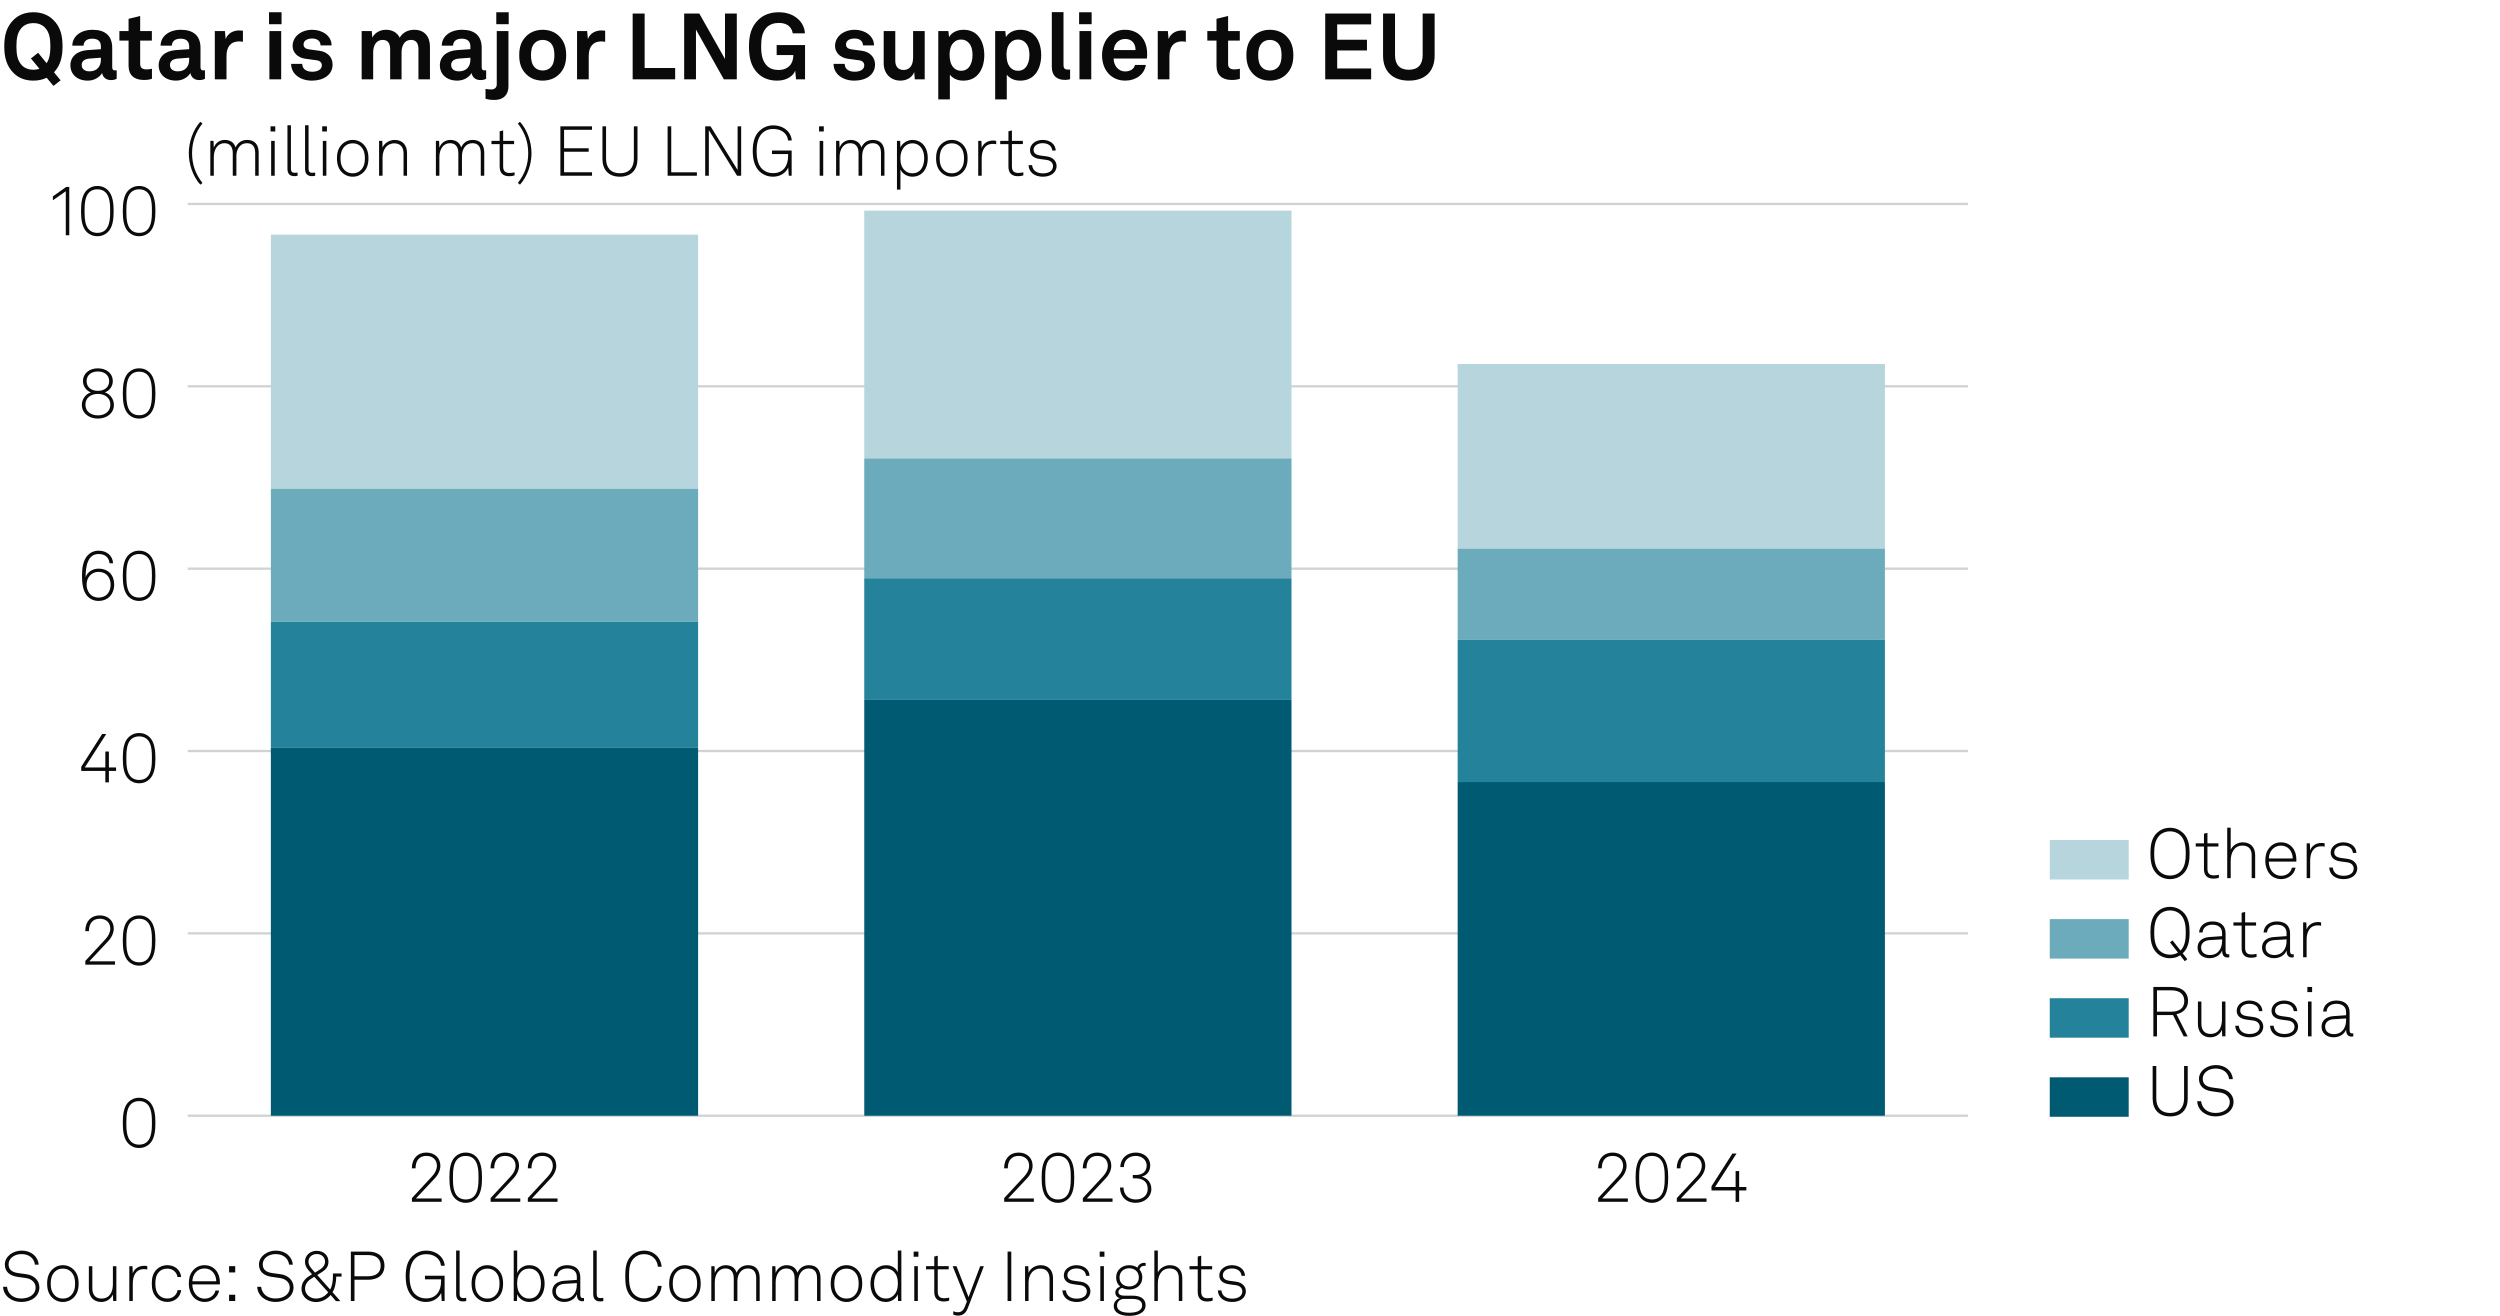 <?xml version="1.0" encoding="UTF-8"?>
<!-- Generator: Adobe Illustrator 27.4.0, SVG Export Plug-In . SVG Version: 6.00 Build 0)  -->
<svg version="1.1" x="0px" y="0px" viewBox="0 0 269.291 141.732" enable-background="new 0 0 269.291 141.732" xml:space="preserve" xmlns="http://www.w3.org/2000/svg" xmlns:xlink="http://www.w3.org/1999/xlink">
<g id="Background">
	<rect fill="#FFFFFF" width="269.291" height="141.732"/>
</g>
<g id="Graph">
	<g>
		<path fill="#0A0A0A" d="M5.027,8.375c-0.43,0.21-0.919,0.31-1.429,0.31c-0.83,0-1.559-0.25-2.119-0.8     C0.7,7.116,0.46,6.156,0.46,4.997c0-1.16,0.229-2.099,1.019-2.878c0.56-0.55,1.31-0.8,2.119-0.8s1.549,0.25,2.119,0.8     c0.8,0.77,1.02,1.719,1.02,2.878c0,1.109-0.21,2.029-0.919,2.788l0.709,0.87l-0.77,0.6L5.027,8.375z M4.248,7.406L3.328,6.296     l0.78-0.61l0.909,1.119c0.32-0.459,0.41-1.049,0.41-1.809c0-0.9-0.12-1.54-0.6-2.039c-0.3-0.31-0.75-0.47-1.229-0.47     c-0.48,0-0.93,0.16-1.229,0.47c-0.479,0.5-0.6,1.139-0.6,2.039c0,0.899,0.12,1.549,0.6,2.049c0.3,0.31,0.75,0.47,1.229,0.47     C3.828,7.516,4.048,7.476,4.248,7.406z"/>
		<path fill="#0A0A0A" d="M7.58,7.056c0-0.949,0.7-1.579,1.859-1.659l1.429-0.1v-0.3c0-0.49-0.26-0.83-0.919-0.83     c-0.61,0-0.919,0.27-0.95,0.75H7.79c0-0.99,0.889-1.709,2.179-1.709c1.339,0,2.119,0.62,2.119,1.959v2.089     c0,0.24,0.11,0.33,0.32,0.33c0.06,0,0.12-0.01,0.16-0.02v0.919c-0.16,0.09-0.34,0.14-0.62,0.14c-0.54,0-0.87-0.31-0.95-0.76     c-0.24,0.42-0.799,0.82-1.539,0.82C8.219,8.685,7.58,7.905,7.58,7.056z M10.868,6.446v-0.23l-1.199,0.09     c-0.5,0.04-0.87,0.23-0.87,0.7c0,0.4,0.31,0.68,0.83,0.68C10.478,7.686,10.868,7.125,10.868,6.446z"/>
		<path fill="#0A0A0A" d="M13.849,7.086V4.377h-0.989v-1.03h0.989V2.028l1.25-0.31v1.629h1.259v1.03h-1.259v2.528     c0,0.4,0.26,0.57,0.66,0.57c0.26,0,0.45-0.03,0.609-0.07v1.079c-0.27,0.1-0.569,0.13-0.869,0.13     C14.448,8.615,13.849,8.085,13.849,7.086z"/>
		<path fill="#0A0A0A" d="M17.089,7.056c0-0.949,0.7-1.579,1.859-1.659l1.429-0.1v-0.3c0-0.49-0.26-0.83-0.919-0.83     c-0.61,0-0.919,0.27-0.95,0.75h-1.209c0-0.99,0.889-1.709,2.179-1.709c1.339,0,2.119,0.62,2.119,1.959v2.089     c0,0.24,0.11,0.33,0.32,0.33c0.06,0,0.12-0.01,0.16-0.02v0.919c-0.16,0.09-0.34,0.14-0.62,0.14c-0.54,0-0.87-0.31-0.95-0.76     c-0.24,0.42-0.799,0.82-1.539,0.82C17.729,8.685,17.089,7.905,17.089,7.056z M20.377,6.446v-0.23l-1.199,0.09     c-0.5,0.04-0.87,0.23-0.87,0.7c0,0.4,0.31,0.68,0.83,0.68C19.988,7.686,20.377,7.125,20.377,6.446z"/>
		<path fill="#0A0A0A" d="M23.139,3.348h1.089l0.08,0.86c0.24-0.66,0.859-0.93,1.469-0.93c0.13,0,0.26,0.01,0.39,0.03v1.2     c-0.1-0.03-0.25-0.05-0.399-0.05c-0.93,0-1.37,0.6-1.37,1.569v2.519h-1.259V3.348z"/>
		<path fill="#0A0A0A" d="M30.328,1.319v1.29h-1.35v-1.29H30.328z M30.288,3.348v5.197h-1.27V3.348H30.288z"/>
		<path fill="#0A0A0A" d="M31.359,6.876h1.199c0,0.58,0.46,0.85,1.08,0.85c0.52,0,1.029-0.2,1.029-0.69c0-0.28-0.19-0.49-0.54-0.54     l-1.25-0.17c-0.859-0.12-1.359-0.72-1.359-1.359c0-1.059,0.95-1.759,2.119-1.759c1.129,0,2.079,0.68,2.079,1.679h-1.189     c0-0.479-0.38-0.739-0.89-0.739c-0.54,0-0.939,0.22-0.939,0.64c0,0.37,0.32,0.49,0.6,0.53l1.109,0.15     c0.819,0.11,1.419,0.66,1.419,1.479c0,1.159-1.039,1.739-2.229,1.739C32.338,8.685,31.359,7.975,31.359,6.876z"/>
		<path fill="#0A0A0A" d="M38.958,3.348h1.089l0.05,0.69c0.29-0.49,0.79-0.83,1.479-0.83c0.729,0,1.219,0.33,1.479,0.85     c0.31-0.54,0.87-0.85,1.569-0.85c1.109,0,1.689,0.739,1.689,1.819v3.518h-1.239V5.327c0-0.64-0.22-1.029-0.81-1.029     c-0.689,0-1.009,0.609-1.009,1.349v2.898h-1.229V5.327c0-0.64-0.22-1.029-0.81-1.029c-0.689,0-1.02,0.609-1.02,1.349v2.898h-1.239     V3.348z"/>
		<path fill="#0A0A0A" d="M47.379,7.056c0-0.949,0.7-1.579,1.859-1.659l1.429-0.1v-0.3c0-0.49-0.26-0.83-0.919-0.83     c-0.61,0-0.919,0.27-0.95,0.75h-1.209c0-0.99,0.889-1.709,2.179-1.709c1.339,0,2.119,0.62,2.119,1.959v2.089     c0,0.24,0.11,0.33,0.32,0.33c0.06,0,0.12-0.01,0.16-0.02v0.919c-0.16,0.09-0.34,0.14-0.62,0.14c-0.54,0-0.87-0.31-0.95-0.76     c-0.24,0.42-0.799,0.82-1.539,0.82C48.019,8.685,47.379,7.905,47.379,7.056z M50.667,6.446v-0.23l-1.199,0.09     c-0.5,0.04-0.87,0.23-0.87,0.7c0,0.4,0.31,0.68,0.83,0.68C50.277,7.686,50.667,7.125,50.667,6.446z"/>
		<path fill="#0A0A0A" d="M52.299,10.634v-1.06c0.29,0.05,0.42,0.06,0.61,0.06c0.39,0,0.6-0.21,0.6-0.56V3.348h1.259v5.967     c0,0.89-0.55,1.449-1.479,1.449C52.789,10.764,52.639,10.724,52.299,10.634z M54.797,1.319v1.29h-1.339v-1.29H54.797z"/>
		<path fill="#0A0A0A" d="M56.588,7.896c-0.42-0.47-0.66-1.04-0.66-1.949s0.24-1.479,0.66-1.949c0.37-0.42,0.989-0.79,1.869-0.79     s1.5,0.37,1.869,0.79c0.42,0.47,0.66,1.039,0.66,1.949s-0.24,1.479-0.66,1.949c-0.37,0.419-0.99,0.79-1.869,0.79     S56.958,8.315,56.588,7.896z M59.307,7.266c0.33-0.33,0.41-0.81,0.41-1.319s-0.08-0.989-0.41-1.319     c-0.18-0.18-0.46-0.33-0.85-0.33s-0.669,0.15-0.85,0.33c-0.33,0.33-0.41,0.81-0.41,1.319s0.08,0.99,0.41,1.319     c0.18,0.18,0.46,0.33,0.85,0.33S59.127,7.445,59.307,7.266z"/>
		<path fill="#0A0A0A" d="M62.158,3.348h1.089l0.08,0.86c0.24-0.66,0.859-0.93,1.469-0.93c0.13,0,0.26,0.01,0.39,0.03v1.2     c-0.1-0.03-0.25-0.05-0.399-0.05c-0.93,0-1.37,0.6-1.37,1.569v2.519h-1.259V3.348z"/>
		<path fill="#0A0A0A" d="M69.438,1.459v5.867h3.288v1.219h-4.578V1.459H69.438z"/>
		<path fill="#0A0A0A" d="M79.365,1.459v7.086h-1.399l-2.999-5.357v5.357h-1.27V1.459h1.629l2.769,4.897V1.459H79.365z"/>
		<path fill="#0A0A0A" d="M81.628,7.896c-0.76-0.76-0.95-1.739-0.95-2.898c0-1.16,0.23-2.119,1.02-2.878     c0.57-0.55,1.329-0.8,2.179-0.8c0.959,0,1.679,0.32,2.169,0.81c0.36,0.36,0.62,0.839,0.66,1.459h-1.319     c-0.03-0.26-0.14-0.489-0.3-0.669c-0.24-0.28-0.64-0.45-1.199-0.45c-0.51,0-0.99,0.16-1.299,0.479c-0.48,0.5-0.6,1.149-0.6,2.049     c0,0.899,0.13,1.549,0.6,2.059c0.31,0.33,0.75,0.48,1.269,0.48c1.04,0,1.599-0.66,1.599-1.589l0.01-0.02h-1.809V4.857h3.058v3.688     h-0.969l-0.09-0.939c-0.14,0.45-0.79,1.08-1.929,1.08C82.897,8.685,82.177,8.445,81.628,7.896z"/>
		<path fill="#0A0A0A" d="M89.788,6.876h1.199c0,0.58,0.46,0.85,1.08,0.85c0.52,0,1.029-0.2,1.029-0.69c0-0.28-0.19-0.49-0.54-0.54     l-1.25-0.17c-0.859-0.12-1.359-0.72-1.359-1.359c0-1.059,0.95-1.759,2.119-1.759c1.129,0,2.079,0.68,2.079,1.679h-1.189     c0-0.479-0.38-0.739-0.89-0.739c-0.54,0-0.939,0.22-0.939,0.64c0,0.37,0.32,0.49,0.6,0.53l1.109,0.15     c0.819,0.11,1.419,0.66,1.419,1.479c0,1.159-1.039,1.739-2.229,1.739C90.768,8.685,89.788,7.975,89.788,6.876z"/>
		<path fill="#0A0A0A" d="M95.188,6.826V3.348h1.249v3.188c0,0.609,0.29,1,0.9,1c0.719,0,1.019-0.59,1.019-1.339V3.348h1.25v5.197     h-1.069l-0.06-0.78c-0.22,0.59-0.83,0.92-1.489,0.92C95.947,8.685,95.188,7.935,95.188,6.826z"/>
		<path fill="#0A0A0A" d="M101.068,3.348h1.089l0.07,0.65c0.29-0.53,0.919-0.79,1.559-0.79c0.6,0,1.079,0.19,1.429,0.51     c0.56,0.509,0.81,1.349,0.81,2.219c0,0.929-0.28,1.759-0.85,2.259c-0.35,0.31-0.83,0.49-1.419,0.49c-0.75,0-1.189-0.33-1.439-0.64     v2.658h-1.25V3.348z M104.356,7.256c0.28-0.35,0.4-0.79,0.4-1.319c0-0.48-0.08-0.939-0.37-1.279c-0.21-0.24-0.46-0.4-0.859-0.4     c-0.38,0-0.63,0.14-0.85,0.38c-0.29,0.31-0.39,0.759-0.39,1.229c0,0.56,0.1,1.06,0.41,1.399c0.19,0.21,0.459,0.36,0.83,0.36     C103.906,7.625,104.176,7.476,104.356,7.256z"/>
		<path fill="#0A0A0A" d="M107.198,3.348h1.089l0.07,0.65c0.29-0.53,0.919-0.79,1.559-0.79c0.6,0,1.079,0.19,1.429,0.51     c0.56,0.509,0.81,1.349,0.81,2.219c0,0.929-0.28,1.759-0.85,2.259c-0.35,0.31-0.83,0.49-1.419,0.49c-0.75,0-1.189-0.33-1.439-0.64     v2.658h-1.25V3.348z M110.486,7.256c0.28-0.35,0.4-0.79,0.4-1.319c0-0.48-0.08-0.939-0.37-1.279c-0.21-0.24-0.46-0.4-0.859-0.4     c-0.38,0-0.63,0.14-0.85,0.38c-0.29,0.31-0.39,0.759-0.39,1.229c0,0.56,0.1,1.06,0.41,1.399c0.19,0.21,0.459,0.36,0.83,0.36     C110.036,7.625,110.306,7.476,110.486,7.256z"/>
		<path fill="#0A0A0A" d="M113.298,7.206V1.309h1.259v5.687c0,0.3,0.07,0.5,0.5,0.5c0.11,0,0.14-0.01,0.21-0.01v1.05     c-0.23,0.05-0.32,0.07-0.55,0.07C113.868,8.605,113.298,8.195,113.298,7.206z"/>
		<path fill="#0A0A0A" d="M117.587,1.319v1.29h-1.35v-1.29H117.587z M117.547,3.348v5.197h-1.27V3.348H117.547z"/>
		<path fill="#0A0A0A" d="M119.518,8.045c-0.53-0.5-0.81-1.25-0.81-2.099c0-0.83,0.28-1.579,0.8-2.079     c0.399-0.39,0.939-0.66,1.659-0.66c1.5,0,2.399,1.049,2.399,2.599c0,0.2-0.01,0.379-0.03,0.5h-3.578     c0,0.709,0.459,1.389,1.249,1.389c0.57,0,0.959-0.29,1.05-0.7h1.169c-0.15,1.02-1.079,1.689-2.199,1.689     C120.487,8.685,119.938,8.435,119.518,8.045z M122.316,5.396c0-0.77-0.45-1.199-1.119-1.199c-0.68,0-1.179,0.49-1.229,1.199     H122.316z"/>
		<path fill="#0A0A0A" d="M124.708,3.348h1.089l0.08,0.86c0.24-0.66,0.859-0.93,1.469-0.93c0.13,0,0.26,0.01,0.39,0.03v1.2     c-0.1-0.03-0.25-0.05-0.4-0.05c-0.929,0-1.369,0.6-1.369,1.569v2.519h-1.259V3.348z"/>
		<path fill="#0A0A0A" d="M131.037,7.086V4.377h-0.989v-1.03h0.989V2.028l1.25-0.31v1.629h1.259v1.03h-1.259v2.528     c0,0.4,0.26,0.57,0.659,0.57c0.261,0,0.45-0.03,0.61-0.07v1.079c-0.271,0.1-0.57,0.13-0.87,0.13     C131.637,8.615,131.037,8.085,131.037,7.086z"/>
		<path fill="#0A0A0A" d="M134.917,7.896c-0.42-0.47-0.66-1.04-0.66-1.949s0.24-1.479,0.66-1.949c0.369-0.42,0.989-0.79,1.869-0.79     c0.879,0,1.499,0.37,1.868,0.79c0.42,0.47,0.66,1.039,0.66,1.949s-0.24,1.479-0.66,1.949c-0.369,0.419-0.989,0.79-1.868,0.79     C135.906,8.685,135.286,8.315,134.917,7.896z M137.636,7.266c0.329-0.33,0.409-0.81,0.409-1.319s-0.08-0.989-0.409-1.319     c-0.181-0.18-0.46-0.33-0.85-0.33c-0.391,0-0.67,0.15-0.85,0.33c-0.33,0.33-0.41,0.81-0.41,1.319s0.08,0.99,0.41,1.319     c0.18,0.18,0.459,0.33,0.85,0.33C137.176,7.595,137.455,7.445,137.636,7.266z"/>
		<path fill="#0A0A0A" d="M147.695,1.459v1.169h-3.658v1.649h3.208v1.159h-3.208v1.939h3.658v1.169h-4.947V1.459H147.695z"/>
		<path fill="#0A0A0A" d="M148.978,5.996V1.459h1.289v4.467c0,1.01,0.48,1.589,1.489,1.589c1.01,0,1.489-0.58,1.489-1.589V1.459     h1.289v4.537c0,1.689-1.02,2.689-2.778,2.689S148.978,7.686,148.978,5.996z"/>
	</g>
	<g>
		<path fill="#0A0A0A" d="M0.331,138.608h0.42c0.09,0.766,0.676,1.262,1.547,1.262c0.863,0,1.539-0.436,1.539-1.187     c0-0.503-0.398-0.924-1.036-1.014l-0.901-0.128c-0.811-0.112-1.381-0.532-1.381-1.336c0-0.863,0.871-1.494,1.817-1.494     c1.028,0,1.764,0.646,1.832,1.517H3.769c-0.105-0.751-0.706-1.141-1.449-1.141c-0.781,0-1.396,0.458-1.396,1.104     c0,0.615,0.443,0.855,1.014,0.938l0.916,0.127c0.818,0.113,1.389,0.676,1.389,1.412c0,0.945-0.833,1.576-1.944,1.576     C1.239,140.245,0.375,139.584,0.331,138.608z"/>
		<path fill="#0A0A0A" d="M5.648,139.802c-0.413-0.397-0.571-0.893-0.571-1.539c0-0.638,0.158-1.141,0.571-1.539     c0.27-0.255,0.646-0.442,1.126-0.442s0.856,0.188,1.126,0.442c0.413,0.398,0.57,0.901,0.57,1.539c0,0.646-0.158,1.142-0.57,1.539     c-0.271,0.256-0.646,0.443-1.126,0.443S5.918,140.058,5.648,139.802z M7.638,139.547c0.353-0.346,0.451-0.788,0.451-1.284     c0-0.487-0.098-0.938-0.451-1.283c-0.203-0.203-0.488-0.33-0.863-0.33s-0.661,0.127-0.863,0.33     c-0.353,0.345-0.45,0.796-0.45,1.283c0,0.496,0.097,0.938,0.45,1.284c0.203,0.203,0.488,0.33,0.863,0.33     S7.435,139.75,7.638,139.547z"/>
		<path fill="#0A0A0A" d="M9.571,138.812v-2.425h0.375v2.402c0,0.652,0.323,1.088,0.983,1.088c0.871,0,1.231-0.698,1.231-1.539     v-1.951h0.375v3.753h-0.345l-0.03-0.705c-0.21,0.495-0.69,0.811-1.254,0.811C10.059,140.245,9.571,139.652,9.571,138.812z"/>
		<path fill="#0A0A0A" d="M13.928,136.387h0.345l0.03,0.772c0.165-0.525,0.675-0.811,1.208-0.811c0.113,0,0.24,0,0.353,0.038v0.36     c-0.12-0.03-0.248-0.038-0.368-0.038c-0.871,0-1.193,0.721-1.193,1.554v1.877h-0.375V136.387z"/>
		<path fill="#0A0A0A" d="M16.891,139.795c-0.398-0.398-0.541-0.894-0.541-1.532c0-0.646,0.135-1.148,0.541-1.539     c0.27-0.263,0.653-0.442,1.133-0.442c0.796,0,1.404,0.488,1.494,1.269h-0.398c-0.083-0.518-0.511-0.9-1.096-0.9     c-0.368,0-0.661,0.12-0.863,0.322c-0.353,0.353-0.428,0.796-0.428,1.291c0,0.488,0.083,0.932,0.435,1.284     c0.203,0.203,0.496,0.323,0.863,0.323c0.586,0,1.014-0.384,1.096-0.901h0.391c-0.098,0.773-0.706,1.269-1.494,1.269     C17.544,140.237,17.161,140.064,16.891,139.795z"/>
		<path fill="#0A0A0A" d="M20.836,139.72c-0.308-0.36-0.496-0.871-0.496-1.441c0-0.474,0.075-0.938,0.375-1.337     c0.323-0.428,0.766-0.66,1.314-0.66c1.036,0,1.659,0.826,1.659,1.824c0,0.09,0,0.143-0.007,0.248h-2.965     c0.015,0.833,0.503,1.531,1.344,1.531c0.593,0,1.059-0.391,1.148-0.871h0.391c-0.113,0.706-0.789,1.231-1.539,1.231     C21.519,140.245,21.083,140.005,20.836,139.72z M23.298,138.016c-0.015-0.714-0.458-1.382-1.269-1.382     c-0.796,0-1.292,0.646-1.307,1.382H23.298z"/>
		<path fill="#0A0A0A" d="M25.336,136.387v0.675h-0.661v-0.675H25.336z M25.336,139.464v0.676h-0.661v-0.676H25.336z"/>
		<path fill="#0A0A0A" d="M27.706,138.608h0.42c0.09,0.766,0.676,1.262,1.547,1.262c0.863,0,1.539-0.436,1.539-1.187     c0-0.503-0.398-0.924-1.036-1.014l-0.901-0.128c-0.811-0.112-1.381-0.532-1.381-1.336c0-0.863,0.871-1.494,1.817-1.494     c1.028,0,1.764,0.646,1.832,1.517h-0.398c-0.105-0.751-0.706-1.141-1.449-1.141c-0.781,0-1.396,0.458-1.396,1.104     c0,0.615,0.443,0.855,1.014,0.938l0.916,0.127c0.818,0.113,1.389,0.676,1.389,1.412c0,0.945-0.833,1.576-1.944,1.576     C28.614,140.245,27.75,139.584,27.706,138.608z"/>
		<path fill="#0A0A0A" d="M32.476,138.834c0-0.594,0.292-1.036,0.795-1.359l0.338-0.218l-0.345-0.39     c-0.285-0.323-0.413-0.608-0.413-0.969c0-0.661,0.541-1.164,1.269-1.164c0.713,0,1.261,0.458,1.261,1.179     c0,0.519-0.278,0.841-0.683,1.097l-0.526,0.33l1.389,1.562c0.203-0.323,0.3-0.849,0.3-1.404v-0.322h0.931v0.338h-0.57     c-0.008,0.54-0.135,1.291-0.406,1.674l0.856,0.969h-0.48l-0.578-0.669c-0.36,0.451-0.938,0.767-1.591,0.767     C33.196,140.253,32.476,139.682,32.476,138.834z M35.351,139.201l-1.501-1.674l-0.338,0.218c-0.39,0.248-0.653,0.601-0.653,1.066     c0,0.623,0.555,1.065,1.164,1.065C34.607,139.877,35.058,139.592,35.351,139.201z M34.51,136.717     c0.286-0.181,0.503-0.466,0.503-0.804c0-0.495-0.375-0.833-0.893-0.833c-0.473,0-0.894,0.308-0.894,0.818     c0,0.285,0.135,0.518,0.36,0.78l0.345,0.405L34.51,136.717z"/>
		<path fill="#0A0A0A" d="M39.663,134.817c0.983,0,1.749,0.473,1.749,1.517c0,1.043-0.766,1.517-1.749,1.517h-1.479v2.289h-0.391     v-5.322H39.663z M41.006,136.334c0-0.826-0.593-1.142-1.366-1.142h-1.457v2.282h1.457     C40.413,137.475,41.006,137.159,41.006,136.334z"/>
		<path fill="#0A0A0A" d="M44.431,139.675c-0.593-0.571-0.729-1.435-0.729-2.192c0-0.766,0.12-1.614,0.729-2.185     c0.353-0.33,0.855-0.586,1.456-0.586c0.571,0,1.051,0.173,1.396,0.458c0.36,0.293,0.585,0.706,0.623,1.171h-0.405     c-0.03-0.322-0.158-0.585-0.36-0.788c-0.3-0.3-0.751-0.458-1.246-0.458c-0.48,0-0.871,0.173-1.156,0.443     c-0.518,0.495-0.623,1.291-0.623,1.944c0,0.646,0.098,1.486,0.63,1.959c0.3,0.271,0.683,0.421,1.141,0.421     c1.089,0,1.622-0.773,1.622-1.84v-0.218h-1.734v-0.383h2.117v2.718h-0.308l-0.06-0.878c-0.248,0.556-0.856,0.983-1.637,0.983     C45.287,140.245,44.776,140.005,44.431,139.675z"/>
		<path fill="#0A0A0A" d="M49.133,139.39v-4.685h0.375v4.669c0,0.256,0.075,0.45,0.39,0.45c0.15,0,0.218-0.007,0.323-0.022v0.338     c-0.083,0.022-0.18,0.045-0.337,0.045C49.403,140.185,49.133,139.938,49.133,139.39z"/>
		<path fill="#0A0A0A" d="M51.368,139.802c-0.413-0.397-0.571-0.893-0.571-1.539c0-0.638,0.158-1.141,0.571-1.539     c0.27-0.255,0.646-0.442,1.126-0.442s0.856,0.188,1.126,0.442c0.413,0.398,0.57,0.901,0.57,1.539c0,0.646-0.158,1.142-0.57,1.539     c-0.271,0.256-0.646,0.443-1.126,0.443S51.638,140.058,51.368,139.802z M53.357,139.547c0.353-0.346,0.451-0.788,0.451-1.284     c0-0.487-0.098-0.938-0.451-1.283c-0.203-0.203-0.488-0.33-0.863-0.33s-0.661,0.127-0.863,0.33     c-0.353,0.345-0.45,0.796-0.45,1.283c0,0.496,0.097,0.938,0.45,1.284c0.203,0.203,0.488,0.33,0.863,0.33     S53.155,139.75,53.357,139.547z"/>
		<path fill="#0A0A0A" d="M55.711,139.404l-0.03,0.735h-0.345v-5.435h0.375v2.425c0.195-0.519,0.743-0.849,1.291-0.849     c0.451,0,0.803,0.15,1.059,0.391c0.405,0.375,0.601,0.976,0.601,1.599c0,0.653-0.203,1.254-0.638,1.622     c-0.255,0.218-0.585,0.353-1.028,0.353C56.477,140.245,55.906,139.93,55.711,139.404z M57.76,139.614     c0.353-0.315,0.511-0.811,0.511-1.352c0-0.487-0.12-0.976-0.428-1.283c-0.203-0.203-0.473-0.33-0.841-0.33     c-0.353,0-0.616,0.112-0.811,0.292c-0.353,0.323-0.488,0.767-0.488,1.321c0,0.519,0.143,0.991,0.496,1.314     c0.195,0.18,0.45,0.3,0.788,0.3C57.317,139.877,57.573,139.779,57.76,139.614z"/>
		<path fill="#0A0A0A" d="M59.49,139.097c0-0.668,0.511-1.081,1.262-1.134l1.381-0.098v-0.33c0-0.631-0.458-0.901-1.036-0.901     c-0.563,0-1.029,0.271-1.066,0.834h-0.375c0.052-0.773,0.675-1.187,1.426-1.187c0.856,0,1.426,0.42,1.426,1.283v1.854     c0,0.256,0.038,0.405,0.293,0.405c0.03,0,0.075,0,0.105-0.007v0.33c-0.053,0.015-0.12,0.022-0.18,0.022     c-0.465,0-0.593-0.353-0.593-0.751c-0.203,0.533-0.773,0.826-1.351,0.826C60.053,140.245,59.49,139.802,59.49,139.097z      M62.132,138.405v-0.194l-1.344,0.082c-0.578,0.038-0.916,0.353-0.916,0.796c0,0.525,0.405,0.811,0.938,0.811     C61.757,139.899,62.132,139.134,62.132,138.405z"/>
		<path fill="#0A0A0A" d="M63.9,139.39v-4.685h0.375v4.669c0,0.256,0.075,0.45,0.39,0.45c0.15,0,0.218-0.007,0.323-0.022v0.338     c-0.083,0.022-0.18,0.045-0.337,0.045C64.171,140.185,63.9,139.938,63.9,139.39z"/>
		<path fill="#0A0A0A" d="M67.973,139.659c-0.571-0.578-0.623-1.426-0.623-2.185c0-0.758,0.052-1.599,0.623-2.177     c0.368-0.368,0.893-0.586,1.404-0.586c1.021,0,1.802,0.714,1.892,1.734h-0.405c-0.067-0.788-0.646-1.352-1.486-1.352     c-0.473,0-0.833,0.173-1.119,0.466c-0.48,0.495-0.503,1.276-0.503,1.914c0,0.639,0.03,1.427,0.51,1.922     c0.293,0.301,0.668,0.466,1.111,0.466c0.841,0,1.419-0.563,1.486-1.352h0.405c-0.083,1.044-0.893,1.734-1.892,1.734     C68.866,140.245,68.341,140.027,67.973,139.659z"/>
		<path fill="#0A0A0A" d="M72.653,139.802c-0.413-0.397-0.57-0.893-0.57-1.539c0-0.638,0.157-1.141,0.57-1.539     c0.271-0.255,0.646-0.442,1.126-0.442s0.856,0.188,1.126,0.442c0.413,0.398,0.571,0.901,0.571,1.539     c0,0.646-0.158,1.142-0.571,1.539c-0.27,0.256-0.646,0.443-1.126,0.443S72.923,140.058,72.653,139.802z M74.642,139.547     c0.353-0.346,0.451-0.788,0.451-1.284c0-0.487-0.098-0.938-0.451-1.283c-0.203-0.203-0.488-0.33-0.863-0.33     c-0.375,0-0.661,0.127-0.863,0.33c-0.353,0.345-0.45,0.796-0.45,1.283c0,0.496,0.098,0.938,0.45,1.284     c0.203,0.203,0.488,0.33,0.863,0.33C74.154,139.877,74.439,139.75,74.642,139.547z"/>
		<path fill="#0A0A0A" d="M76.62,136.387h0.345l0.03,0.735c0.172-0.503,0.63-0.841,1.179-0.841c0.646,0,1.021,0.33,1.171,0.811     c0.203-0.465,0.608-0.811,1.239-0.811c0.878,0,1.246,0.578,1.246,1.381v2.478h-0.375v-2.432c0-0.661-0.255-1.074-0.908-1.074     c-0.706,0-1.119,0.623-1.119,1.382v2.124h-0.39v-2.432c0-0.661-0.286-1.074-0.909-1.074c-0.721,0-1.133,0.676-1.133,1.479v2.026     H76.62V136.387z"/>
		<path fill="#0A0A0A" d="M83.175,136.387h0.345l0.03,0.735c0.172-0.503,0.63-0.841,1.178-0.841c0.646,0,1.021,0.33,1.171,0.811     c0.203-0.465,0.608-0.811,1.239-0.811c0.878,0,1.246,0.578,1.246,1.381v2.478H88.01v-2.432c0-0.661-0.255-1.074-0.908-1.074     c-0.706,0-1.119,0.623-1.119,1.382v2.124h-0.39v-2.432c0-0.661-0.286-1.074-0.909-1.074c-0.721,0-1.133,0.676-1.133,1.479v2.026     h-0.375V136.387z"/>
		<path fill="#0A0A0A" d="M90.053,139.802c-0.413-0.397-0.57-0.893-0.57-1.539c0-0.638,0.157-1.141,0.57-1.539     c0.271-0.255,0.646-0.442,1.126-0.442s0.856,0.188,1.126,0.442c0.413,0.398,0.571,0.901,0.571,1.539     c0,0.646-0.158,1.142-0.571,1.539c-0.27,0.256-0.646,0.443-1.126,0.443S90.324,140.058,90.053,139.802z M92.042,139.547     c0.353-0.346,0.451-0.788,0.451-1.284c0-0.487-0.098-0.938-0.451-1.283c-0.203-0.203-0.488-0.33-0.863-0.33     c-0.375,0-0.661,0.127-0.863,0.33c-0.353,0.345-0.45,0.796-0.45,1.283c0,0.496,0.098,0.938,0.45,1.284     c0.203,0.203,0.488,0.33,0.863,0.33C91.555,139.877,91.84,139.75,92.042,139.547z"/>
		<path fill="#0A0A0A" d="M94.396,139.885c-0.436-0.368-0.631-0.969-0.631-1.614c0-0.615,0.195-1.193,0.601-1.576     c0.263-0.248,0.631-0.413,1.096-0.413c0.608,0,1.074,0.338,1.246,0.758v-2.334h0.383v5.435h-0.353l-0.03-0.713     c-0.21,0.503-0.758,0.818-1.276,0.818C94.989,140.245,94.651,140.103,94.396,139.885z M96.228,139.569     c0.353-0.323,0.488-0.788,0.488-1.307c0-0.555-0.127-0.99-0.48-1.313c-0.195-0.18-0.458-0.3-0.811-0.3     c-0.36,0-0.638,0.127-0.841,0.338c-0.3,0.314-0.436,0.795-0.436,1.275c0,0.533,0.15,1.044,0.511,1.344     c0.195,0.166,0.458,0.271,0.781,0.271C95.777,139.877,96.032,139.75,96.228,139.569z"/>
		<path fill="#0A0A0A" d="M98.926,134.817v0.556h-0.51v-0.556H98.926z M98.866,136.387v3.753h-0.383v-3.753H98.866z"/>
		<path fill="#0A0A0A" d="M100.636,139.164v-2.433H99.75v-0.345h0.886v-1.036l0.375-0.091v1.127h1.179v0.345h-1.179v2.38     c0,0.413,0.127,0.729,0.676,0.729c0.203,0,0.36-0.022,0.555-0.067v0.33c-0.188,0.06-0.375,0.09-0.585,0.09     C100.921,140.192,100.636,139.765,100.636,139.164z"/>
		<path fill="#0A0A0A" d="M102.683,141.604v-0.367c0.135,0.067,0.3,0.112,0.488,0.112c0.36,0,0.586-0.165,0.758-0.601l0.218-0.548     l-1.531-3.813h0.413l1.299,3.333l1.254-3.333h0.398l-1.719,4.489c-0.233,0.607-0.571,0.833-1.066,0.833     C102.953,141.709,102.743,141.642,102.683,141.604z"/>
		<path fill="#0A0A0A" d="M108.931,134.817v5.322h-0.398v-5.322H108.931z"/>
		<path fill="#0A0A0A" d="M110.416,136.387h0.346l0.029,0.721c0.195-0.519,0.781-0.826,1.307-0.826c0.855,0,1.329,0.57,1.329,1.403     v2.455h-0.376v-2.417c0-0.631-0.322-1.073-0.991-1.073c-0.833,0-1.269,0.69-1.269,1.523v1.967h-0.375V136.387z"/>
		<path fill="#0A0A0A" d="M114.435,138.999h0.383c0.061,0.615,0.548,0.886,1.164,0.886c0.623,0,1.088-0.271,1.088-0.781     c0-0.33-0.232-0.607-0.69-0.668l-0.729-0.098c-0.63-0.082-1.059-0.383-1.059-0.953c0-0.668,0.646-1.104,1.352-1.104     c0.811,0,1.396,0.466,1.419,1.141h-0.375c-0.053-0.54-0.496-0.788-1.044-0.788s-0.969,0.293-0.969,0.714     c0,0.308,0.166,0.54,0.729,0.615l0.713,0.098c0.706,0.098,1.036,0.57,1.036,1.021c0,0.766-0.69,1.164-1.471,1.164     C115.088,140.245,114.472,139.772,114.435,138.999z"/>
		<path fill="#0A0A0A" d="M118.965,134.817v0.556h-0.51v-0.556H118.965z M118.906,136.387v3.753h-0.383v-3.753H118.906z"/>
		<path fill="#0A0A0A" d="M119.969,140.673c0-0.391,0.256-0.729,0.661-0.841c-0.285-0.06-0.495-0.308-0.495-0.586     c0-0.314,0.217-0.548,0.525-0.66c-0.271-0.226-0.436-0.563-0.436-0.983c0-0.811,0.646-1.321,1.403-1.321     c0.338,0,0.646,0.098,0.901,0.263c0.09-0.33,0.397-0.518,0.735-0.518c0.045,0,0.105,0.007,0.143,0.015v0.315     c-0.037-0.008-0.098-0.008-0.143-0.008c-0.271,0-0.465,0.15-0.518,0.405c0.188,0.218,0.3,0.503,0.3,0.849     c0,0.811-0.638,1.299-1.419,1.299c-0.285,0-0.548-0.061-0.766-0.181c-0.202,0.083-0.391,0.226-0.391,0.451     c0,0.345,0.376,0.39,0.676,0.39h0.773c0.578,0,0.938,0.098,1.193,0.338c0.181,0.173,0.286,0.376,0.286,0.691     c0,0.841-0.879,1.148-1.772,1.148C120.706,141.739,119.969,141.416,119.969,140.673z M123.025,140.605     c0-0.541-0.487-0.69-1.073-0.69h-1.006c-0.338,0.082-0.623,0.285-0.623,0.721c0,0.585,0.652,0.766,1.313,0.766     C122.349,141.401,123.025,141.221,123.025,140.605z M122.672,137.603c0-0.623-0.458-0.991-1.044-0.991     c-0.562,0-1.036,0.368-1.036,0.991c0,0.615,0.451,0.969,1.036,0.969C122.214,138.571,122.672,138.218,122.672,137.603z"/>
		<path fill="#0A0A0A" d="M124.717,134.705v2.372c0.211-0.48,0.766-0.796,1.292-0.796c0.855,0,1.344,0.54,1.344,1.381v2.478h-0.376     v-2.455c0-0.66-0.315-1.051-0.99-1.051c-0.916,0-1.27,0.818-1.27,1.629v1.877h-0.375v-5.435H124.717z"/>
		<path fill="#0A0A0A" d="M129.015,139.164v-2.433h-0.886v-0.345h0.886v-1.036l0.375-0.091v1.127h1.179v0.345h-1.179v2.38     c0,0.413,0.128,0.729,0.676,0.729c0.203,0,0.36-0.022,0.556-0.067v0.33c-0.188,0.06-0.375,0.09-0.586,0.09     C129.3,140.192,129.015,139.765,129.015,139.164z"/>
		<path fill="#0A0A0A" d="M131.182,138.999h0.383c0.061,0.615,0.548,0.886,1.164,0.886c0.623,0,1.088-0.271,1.088-0.781     c0-0.33-0.232-0.607-0.69-0.668l-0.729-0.098c-0.63-0.082-1.059-0.383-1.059-0.953c0-0.668,0.646-1.104,1.352-1.104     c0.811,0,1.396,0.466,1.419,1.141h-0.375c-0.053-0.54-0.496-0.788-1.044-0.788s-0.968,0.293-0.968,0.714     c0,0.308,0.165,0.54,0.728,0.615l0.714,0.098c0.705,0.098,1.035,0.57,1.035,1.021c0,0.766-0.69,1.164-1.471,1.164     C131.835,140.245,131.219,139.772,131.182,138.999z"/>
	</g>
	<g>
		<path fill="#0A0A0A" d="M20.336,16.505c0-1.171,0.428-2.478,1.239-3.386l0.233,0.18c-0.736,0.946-1.119,1.974-1.119,3.206     c0,1.231,0.383,2.26,1.119,3.206l-0.233,0.18C20.764,18.983,20.336,17.676,20.336,16.505z"/>
		<path fill="#0A0A0A" d="M22.654,15.177h0.345l0.03,0.735c0.172-0.503,0.63-0.841,1.179-0.841c0.646,0,1.021,0.331,1.171,0.811     c0.203-0.465,0.608-0.811,1.239-0.811c0.878,0,1.246,0.578,1.246,1.381v2.478h-0.375v-2.432c0-0.661-0.255-1.074-0.908-1.074     c-0.706,0-1.119,0.623-1.119,1.381v2.125h-0.39v-2.432c0-0.661-0.286-1.074-0.909-1.074c-0.721,0-1.133,0.676-1.133,1.479v2.027     h-0.375V15.177z"/>
		<path fill="#0A0A0A" d="M29.651,13.607v0.556h-0.511v-0.556H29.651z M29.591,15.177v3.753h-0.383v-3.753H29.591z"/>
		<path fill="#0A0A0A" d="M30.963,18.18v-4.685h0.375v4.669c0,0.255,0.075,0.45,0.39,0.45c0.15,0,0.218-0.007,0.323-0.022v0.338     c-0.083,0.022-0.18,0.045-0.337,0.045C31.234,18.975,30.963,18.728,30.963,18.18z"/>
		<path fill="#0A0A0A" d="M32.861,18.18v-4.685h0.375v4.669c0,0.255,0.075,0.45,0.39,0.45c0.15,0,0.218-0.007,0.323-0.022v0.338     c-0.083,0.022-0.18,0.045-0.337,0.045C33.131,18.975,32.861,18.728,32.861,18.18z"/>
		<path fill="#0A0A0A" d="M35.216,13.607v0.556h-0.51v-0.556H35.216z M35.156,15.177v3.753h-0.383v-3.753H35.156z"/>
		<path fill="#0A0A0A" d="M36.866,18.592c-0.413-0.398-0.57-0.893-0.57-1.539c0-0.638,0.157-1.141,0.57-1.539     c0.271-0.255,0.646-0.443,1.126-0.443s0.856,0.188,1.126,0.443c0.413,0.398,0.571,0.901,0.571,1.539     c0,0.646-0.158,1.141-0.571,1.539c-0.27,0.255-0.646,0.443-1.126,0.443S37.137,18.848,36.866,18.592z M38.855,18.337     c0.353-0.345,0.451-0.788,0.451-1.284c0-0.488-0.098-0.938-0.451-1.284c-0.203-0.203-0.488-0.33-0.863-0.33     c-0.375,0-0.661,0.127-0.863,0.33c-0.353,0.345-0.45,0.796-0.45,1.284c0,0.496,0.098,0.938,0.45,1.284     c0.203,0.203,0.488,0.331,0.863,0.331C38.368,18.667,38.653,18.54,38.855,18.337z"/>
		<path fill="#0A0A0A" d="M40.833,15.177h0.345l0.03,0.721c0.195-0.518,0.781-0.826,1.306-0.826c0.856,0,1.329,0.571,1.329,1.404     v2.455h-0.375v-2.417c0-0.63-0.323-1.073-0.991-1.073c-0.833,0-1.269,0.69-1.269,1.524v1.967h-0.375V15.177z"/>
		<path fill="#0A0A0A" d="M46.953,15.177h0.345l0.03,0.735c0.172-0.503,0.63-0.841,1.178-0.841c0.646,0,1.021,0.331,1.171,0.811     c0.203-0.465,0.608-0.811,1.239-0.811c0.878,0,1.246,0.578,1.246,1.381v2.478h-0.375v-2.432c0-0.661-0.255-1.074-0.908-1.074     c-0.706,0-1.119,0.623-1.119,1.381v2.125h-0.39v-2.432c0-0.661-0.286-1.074-0.909-1.074c-0.721,0-1.133,0.676-1.133,1.479v2.027     h-0.375V15.177z"/>
		<path fill="#0A0A0A" d="M53.823,17.954v-2.432h-0.886v-0.345h0.886v-1.036l0.375-0.09v1.126h1.179v0.345h-1.179v2.38     c0,0.413,0.127,0.728,0.675,0.728c0.203,0,0.36-0.022,0.556-0.067v0.33c-0.188,0.06-0.375,0.09-0.585,0.09     C54.108,18.983,53.823,18.555,53.823,17.954z"/>
		<path fill="#0A0A0A" d="M55.78,19.711c0.735-0.946,1.118-1.975,1.118-3.206c0-1.231-0.383-2.26-1.118-3.206l0.232-0.18     c0.811,0.908,1.239,2.214,1.239,3.386c0,1.171-0.428,2.478-1.239,3.386L55.78,19.711z"/>
		<path fill="#0A0A0A" d="M63.771,13.607v0.375h-3.011v1.989h2.65v0.375h-2.65v2.207h3.011v0.375h-3.409v-5.323H63.771z"/>
		<path fill="#0A0A0A" d="M64.893,17.113v-3.506h0.39v3.491c0,0.9,0.451,1.562,1.494,1.562s1.501-0.661,1.501-1.562v-3.491h0.39     v3.506c0,1.134-0.63,1.922-1.892,1.922S64.893,18.247,64.893,17.113z"/>
		<path fill="#0A0A0A" d="M72.303,13.607v4.955h2.763v0.368h-3.153v-5.323H72.303z"/>
		<path fill="#0A0A0A" d="M79.836,13.607v5.323h-0.443l-3.041-4.917v4.917h-0.391v-5.323h0.578l2.913,4.707v-4.707H79.836z"/>
		<path fill="#0A0A0A" d="M81.813,18.465c-0.593-0.571-0.729-1.434-0.729-2.192c0-0.766,0.12-1.614,0.729-2.185     c0.353-0.33,0.855-0.585,1.456-0.585c0.571,0,1.051,0.172,1.396,0.458c0.36,0.292,0.585,0.706,0.623,1.171h-0.405     c-0.03-0.323-0.158-0.585-0.36-0.788c-0.3-0.3-0.75-0.458-1.246-0.458c-0.48,0-0.871,0.173-1.156,0.443     c-0.518,0.496-0.623,1.292-0.623,1.944c0,0.646,0.098,1.486,0.63,1.959c0.3,0.271,0.684,0.42,1.141,0.42     c1.089,0,1.622-0.773,1.622-1.839v-0.218h-1.734v-0.383h2.117v2.718h-0.308l-0.06-0.878c-0.248,0.556-0.856,0.983-1.637,0.983     C82.668,19.035,82.158,18.795,81.813,18.465z"/>
		<path fill="#0A0A0A" d="M88.735,13.607v0.556h-0.511v-0.556H88.735z M88.675,15.177v3.753h-0.383v-3.753H88.675z"/>
		<path fill="#0A0A0A" d="M90.062,15.177h0.345l0.03,0.735c0.172-0.503,0.63-0.841,1.178-0.841c0.646,0,1.021,0.331,1.171,0.811     c0.203-0.465,0.608-0.811,1.239-0.811c0.878,0,1.246,0.578,1.246,1.381v2.478h-0.375v-2.432c0-0.661-0.255-1.074-0.908-1.074     c-0.706,0-1.119,0.623-1.119,1.381v2.125h-0.39v-2.432c0-0.661-0.286-1.074-0.909-1.074c-0.721,0-1.133,0.676-1.133,1.479v2.027     h-0.375V15.177z"/>
		<path fill="#0A0A0A" d="M96.617,15.177h0.345l0.03,0.713c0.21-0.496,0.766-0.818,1.284-0.818c0.443,0,0.773,0.143,1.028,0.36     c0.436,0.368,0.631,0.946,0.631,1.614c0,0.638-0.188,1.216-0.593,1.591c-0.255,0.24-0.608,0.398-1.059,0.398     c-0.548,0-1.081-0.308-1.291-0.788v2.177h-0.375V15.177z M99.125,18.33c0.3-0.323,0.428-0.796,0.428-1.276     c0-0.533-0.15-1.036-0.511-1.344c-0.188-0.165-0.443-0.27-0.773-0.27c-0.338,0-0.593,0.127-0.788,0.308     c-0.345,0.33-0.496,0.788-0.496,1.306c0,0.556,0.135,0.991,0.488,1.314c0.195,0.18,0.458,0.3,0.811,0.3     C98.651,18.667,98.929,18.54,99.125,18.33z"/>
		<path fill="#0A0A0A" d="M101.402,18.592c-0.413-0.398-0.57-0.893-0.57-1.539c0-0.638,0.157-1.141,0.57-1.539     c0.271-0.255,0.646-0.443,1.126-0.443s0.856,0.188,1.126,0.443c0.413,0.398,0.571,0.901,0.571,1.539     c0,0.646-0.158,1.141-0.571,1.539c-0.27,0.255-0.646,0.443-1.126,0.443S101.673,18.848,101.402,18.592z M103.392,18.337     c0.353-0.345,0.451-0.788,0.451-1.284c0-0.488-0.098-0.938-0.451-1.284c-0.203-0.203-0.488-0.33-0.863-0.33     c-0.375,0-0.661,0.127-0.863,0.33c-0.353,0.345-0.45,0.796-0.45,1.284c0,0.496,0.098,0.938,0.45,1.284     c0.203,0.203,0.488,0.331,0.863,0.331C102.904,18.667,103.189,18.54,103.392,18.337z"/>
		<path fill="#0A0A0A" d="M105.37,15.177h0.345l0.03,0.773c0.165-0.525,0.675-0.811,1.208-0.811c0.113,0,0.24,0,0.353,0.038v0.36     c-0.12-0.03-0.248-0.038-0.368-0.038c-0.871,0-1.193,0.721-1.193,1.554v1.877h-0.375V15.177z"/>
		<path fill="#0A0A0A" d="M108.625,17.954v-2.432h-0.886v-0.345h0.886v-1.036L109,14.05v1.126h1.179v0.345H109v2.38     c0,0.413,0.127,0.728,0.675,0.728c0.203,0,0.36-0.022,0.556-0.067v0.33c-0.188,0.06-0.375,0.09-0.585,0.09     C108.91,18.983,108.625,18.555,108.625,17.954z"/>
		<path fill="#0A0A0A" d="M110.792,17.789h0.383c0.06,0.616,0.548,0.886,1.164,0.886c0.623,0,1.089-0.27,1.089-0.781     c0-0.33-0.233-0.608-0.691-0.668l-0.728-0.098c-0.631-0.083-1.059-0.383-1.059-0.954c0-0.668,0.646-1.104,1.351-1.104     c0.811,0,1.396,0.466,1.419,1.141h-0.375c-0.052-0.541-0.495-0.788-1.043-0.788c-0.548,0-0.968,0.292-0.968,0.713     c0,0.308,0.165,0.54,0.728,0.615l0.713,0.098c0.706,0.098,1.036,0.571,1.036,1.021c0,0.766-0.691,1.164-1.472,1.164     C111.445,19.035,110.829,18.562,110.792,17.789z"/>
	</g>
	<g>
		<line fill="none" x1="20.228" y1="120.182" x2="211.984" y2="120.182"/>
		<g>
			<g>
			</g>
			<g>
			</g>
		</g>
	</g>
	<g>
		<g>
			<g>
				<path fill="#0A0A0A" d="M13.873,123.229c-0.563-0.518-0.646-1.456-0.646-2.282c0-0.818,0.083-1.756,0.646-2.274       c0.255-0.232,0.608-0.428,1.111-0.428c0.503,0,0.863,0.188,1.111,0.428c0.556,0.533,0.646,1.456,0.646,2.274       c0,0.826-0.083,1.765-0.646,2.282c-0.248,0.233-0.608,0.429-1.111,0.429C14.48,123.658,14.128,123.463,13.873,123.229z        M15.847,122.989c0.488-0.458,0.518-1.358,0.518-2.042c0-0.675-0.022-1.576-0.518-2.034c-0.203-0.188-0.473-0.308-0.863-0.308       c-0.383,0-0.661,0.128-0.856,0.308c-0.496,0.458-0.518,1.359-0.518,2.034c0,0.684,0.022,1.584,0.518,2.042       c0.195,0.181,0.473,0.309,0.856,0.309C15.374,123.298,15.652,123.178,15.847,122.989z"/>
			</g>
			<g>
				<path fill="#0A0A0A" d="M9.192,103.505l2.169-2.343c0.345-0.375,0.518-0.75,0.518-1.141c0-0.615-0.42-1.059-1.134-1.059       c-0.743,0-1.164,0.488-1.164,1.336H9.184c0-1.051,0.638-1.696,1.562-1.696c0.856,0,1.509,0.548,1.509,1.419       c0,0.465-0.225,0.961-0.601,1.358l-2.035,2.17h2.771v0.36H9.192V103.505z"/>
				<path fill="#0A0A0A" d="M13.872,103.587c-0.563-0.518-0.646-1.456-0.646-2.282c0-0.818,0.083-1.756,0.646-2.274       c0.255-0.232,0.608-0.428,1.111-0.428c0.503,0,0.864,0.188,1.111,0.428c0.556,0.533,0.646,1.456,0.646,2.274       c0,0.826-0.083,1.765-0.646,2.282c-0.248,0.233-0.608,0.429-1.111,0.429C14.48,104.016,14.127,103.82,13.872,103.587z        M15.847,103.347c0.488-0.458,0.518-1.358,0.518-2.042c0-0.675-0.023-1.576-0.518-2.034c-0.203-0.188-0.473-0.308-0.864-0.308       c-0.383,0-0.66,0.128-0.855,0.308c-0.496,0.458-0.518,1.359-0.518,2.034c0,0.684,0.022,1.584,0.518,2.042       c0.195,0.181,0.473,0.309,0.855,0.309C15.374,103.655,15.651,103.535,15.847,103.347z"/>
			</g>
			<g>
				<path fill="#0A0A0A" d="M11.347,83.044H8.749v-0.45l2.252-3.528h0.443l-2.312,3.604h2.215v-1.72h0.383v1.72h0.773v0.375h-0.773       v1.224h-0.383V83.044z"/>
				<path fill="#0A0A0A" d="M13.873,83.944c-0.563-0.518-0.646-1.456-0.646-2.282c0-0.818,0.083-1.756,0.646-2.274       c0.255-0.232,0.608-0.428,1.111-0.428c0.503,0,0.863,0.188,1.111,0.428c0.556,0.533,0.646,1.456,0.646,2.274       c0,0.826-0.083,1.765-0.646,2.282c-0.248,0.233-0.608,0.429-1.111,0.429C14.48,84.373,14.128,84.178,13.873,83.944z        M15.847,83.704c0.488-0.458,0.518-1.358,0.518-2.042c0-0.675-0.022-1.576-0.518-2.034c-0.203-0.188-0.473-0.308-0.863-0.308       c-0.383,0-0.661,0.128-0.856,0.308c-0.496,0.458-0.518,1.359-0.518,2.034c0,0.684,0.022,1.584,0.518,2.042       c0.195,0.181,0.473,0.309,0.856,0.309C15.374,84.013,15.652,83.893,15.847,83.704z"/>
			</g>
			<g>
				<path fill="#0A0A0A" d="M9.312,64.092c-0.398-0.533-0.48-1.329-0.48-2.072c0-0.796,0.105-1.659,0.616-2.207       c0.248-0.263,0.638-0.496,1.179-0.496c0.878,0,1.509,0.541,1.554,1.359h-0.383c-0.052-0.601-0.45-0.999-1.171-0.999       c-1.164,0-1.404,1.253-1.404,2.492c0.188-0.548,0.758-0.916,1.374-0.916c1.081,0,1.705,0.698,1.705,1.727       c0,0.961-0.616,1.749-1.697,1.749C9.996,64.73,9.561,64.423,9.312,64.092z M11.917,62.981c0-0.721-0.413-1.381-1.313-1.381       c-0.751,0-1.276,0.608-1.276,1.366c0,0.728,0.451,1.404,1.284,1.404C11.512,64.37,11.917,63.709,11.917,62.981z"/>
				<path fill="#0A0A0A" d="M13.873,64.303c-0.563-0.518-0.646-1.457-0.646-2.282c0-0.818,0.083-1.757,0.646-2.275       c0.255-0.232,0.608-0.428,1.111-0.428c0.503,0,0.863,0.188,1.111,0.428c0.556,0.533,0.646,1.457,0.646,2.275       c0,0.826-0.083,1.764-0.646,2.282c-0.248,0.232-0.608,0.428-1.111,0.428C14.48,64.73,14.128,64.535,13.873,64.303z        M15.847,64.062c0.488-0.458,0.518-1.359,0.518-2.042c0-0.676-0.022-1.577-0.518-2.035c-0.203-0.188-0.473-0.308-0.863-0.308       c-0.383,0-0.661,0.127-0.856,0.308c-0.496,0.458-0.518,1.359-0.518,2.035c0,0.683,0.022,1.584,0.518,2.042       c0.195,0.18,0.473,0.308,0.856,0.308C15.374,64.37,15.652,64.25,15.847,64.062z"/>
			</g>
			<g>
				<path fill="#0A0A0A" d="M8.817,43.609c0-0.585,0.375-1.148,0.969-1.344c-0.511-0.188-0.849-0.683-0.849-1.201       c0-0.871,0.713-1.389,1.606-1.389c0.894,0,1.607,0.518,1.607,1.389c0,0.518-0.338,1.014-0.849,1.201       c0.593,0.195,0.969,0.758,0.969,1.344c0,0.931-0.796,1.479-1.727,1.479C9.613,45.088,8.817,44.54,8.817,43.609z M11.888,43.586       c0-0.743-0.601-1.156-1.344-1.156c-0.743,0-1.344,0.413-1.344,1.156s0.601,1.156,1.344,1.156       C11.287,44.743,11.888,44.33,11.888,43.586z M11.76,41.049c0-0.668-0.548-1.036-1.216-1.036c-0.668,0-1.216,0.368-1.216,1.036       c0,0.684,0.533,1.051,1.216,1.051C11.227,42.1,11.76,41.732,11.76,41.049z"/>
				<path fill="#0A0A0A" d="M13.873,44.66c-0.563-0.518-0.646-1.457-0.646-2.282c0-0.818,0.083-1.757,0.646-2.275       c0.255-0.232,0.608-0.428,1.111-0.428c0.503,0,0.863,0.188,1.111,0.428c0.556,0.533,0.646,1.457,0.646,2.275       c0,0.826-0.083,1.764-0.646,2.282c-0.248,0.232-0.608,0.428-1.111,0.428C14.48,45.088,14.128,44.893,13.873,44.66z        M15.847,44.42c0.488-0.458,0.518-1.359,0.518-2.042c0-0.676-0.022-1.577-0.518-2.035c-0.203-0.188-0.473-0.308-0.863-0.308       c-0.383,0-0.661,0.127-0.856,0.308c-0.496,0.458-0.518,1.359-0.518,2.035c0,0.683,0.022,1.584,0.518,2.042       c0.195,0.18,0.473,0.308,0.856,0.308C15.374,44.728,15.652,44.607,15.847,44.42z"/>
			</g>
			<g>
				<path fill="#0A0A0A" d="M5.697,21.572v-0.42l1.427-1.014h0.338v5.203H7.086v-4.737L5.697,21.572z"/>
				<path fill="#0A0A0A" d="M9.373,25.018C8.81,24.5,8.728,23.561,8.728,22.735c0-0.818,0.083-1.757,0.646-2.275       c0.255-0.232,0.608-0.428,1.111-0.428c0.503,0,0.864,0.188,1.111,0.428c0.556,0.533,0.646,1.457,0.646,2.275       c0,0.826-0.083,1.764-0.646,2.282c-0.248,0.232-0.608,0.428-1.111,0.428C9.981,25.445,9.628,25.25,9.373,25.018z M11.348,24.777       c0.488-0.458,0.518-1.359,0.518-2.042c0-0.676-0.023-1.577-0.518-2.035c-0.203-0.188-0.473-0.308-0.864-0.308       c-0.383,0-0.66,0.127-0.855,0.308C9.133,21.159,9.11,22.06,9.11,22.735c0,0.683,0.022,1.584,0.518,2.042       c0.195,0.18,0.473,0.308,0.855,0.308C10.875,25.085,11.152,24.965,11.348,24.777z"/>
				<path fill="#0A0A0A" d="M13.873,25.018c-0.563-0.518-0.646-1.457-0.646-2.282c0-0.818,0.083-1.757,0.646-2.275       c0.255-0.232,0.608-0.428,1.111-0.428c0.503,0,0.864,0.188,1.111,0.428c0.556,0.533,0.646,1.457,0.646,2.275       c0,0.826-0.083,1.764-0.646,2.282c-0.248,0.232-0.608,0.428-1.111,0.428C14.481,25.445,14.128,25.25,13.873,25.018z        M15.848,24.777c0.488-0.458,0.518-1.359,0.518-2.042c0-0.676-0.023-1.577-0.518-2.035c-0.203-0.188-0.473-0.308-0.864-0.308       c-0.383,0-0.66,0.127-0.855,0.308c-0.496,0.458-0.518,1.359-0.518,2.035c0,0.683,0.022,1.584,0.518,2.042       c0.195,0.18,0.473,0.308,0.855,0.308C15.375,25.085,15.652,24.965,15.848,24.777z"/>
			</g>
		</g>
		<line fill="none" x1="20.228" y1="120.182" x2="20.228" y2="21.97"/>
		<g>
			<g>
				
					<line fill="none" stroke="#D0D2D3" stroke-width="0.25" stroke-miterlimit="10" x1="20.228" y1="120.182" x2="211.984" y2="120.182"/>
				
					<line fill="none" stroke="#D0D2D3" stroke-width="0.25" stroke-miterlimit="10" x1="20.228" y1="100.54" x2="211.984" y2="100.54"/>
				
					<line fill="none" stroke="#D0D2D3" stroke-width="0.25" stroke-miterlimit="10" x1="20.228" y1="80.897" x2="211.984" y2="80.897"/>
				
					<line fill="none" stroke="#D0D2D3" stroke-width="0.25" stroke-miterlimit="10" x1="20.228" y1="61.255" x2="211.984" y2="61.255"/>
				
					<line fill="none" stroke="#D0D2D3" stroke-width="0.25" stroke-miterlimit="10" x1="20.228" y1="41.612" x2="211.984" y2="41.612"/>
				
					<line fill="none" stroke="#D0D2D3" stroke-width="0.25" stroke-miterlimit="10" x1="20.228" y1="21.97" x2="211.984" y2="21.97"/>
			</g>
			<g>
			</g>
		</g>
	</g>
	<g>
		<g>
			<g>
				<rect x="29.176" y="25.28" fill-rule="evenodd" clip-rule="evenodd" fill="#B6D5DD" width="46.021" height="27.372"/>
				<rect x="93.095" y="22.687" fill-rule="evenodd" clip-rule="evenodd" fill="#B6D5DD" width="46.021" height="26.694"/>
				<rect x="157.014" y="39.206" fill-rule="evenodd" clip-rule="evenodd" fill="#B6D5DD" width="46.021" height="19.888"/>
			</g>
		</g>
		<g>
			<g>
				<rect x="29.176" y="52.651" fill="#6CABBB" width="46.021" height="14.319"/>
				<rect x="93.095" y="49.381" fill="#6CABBB" width="46.021" height="12.905"/>
				<rect x="157.014" y="59.094" fill="#6CABBB" width="46.021" height="9.821"/>
			</g>
		</g>
		<g>
			<g>
				<rect x="29.176" y="66.971" fill="#24829A" width="46.021" height="13.583"/>
				<rect x="93.095" y="62.286" fill="#24829A" width="46.021" height="13.102"/>
				<rect x="157.014" y="68.915" fill="#24829A" width="46.021" height="15.321"/>
			</g>
		</g>
		<g>
			<g>
				<rect x="29.176" y="80.554" fill="#005B72" width="46.021" height="39.629"/>
				<rect x="93.095" y="75.388" fill="#005B72" width="46.021" height="44.795"/>
				<rect x="157.014" y="84.237" fill="#005B72" width="46.021" height="35.946"/>
			</g>
		</g>
	</g>
	<g>
		<g>
		</g>
		<g>
		</g>
		<g>
		</g>
		<g>
		</g>
	</g>
	<g>
		<g>
			<path fill="#0A0A0A" d="M172.146,129.053l2.17-2.343c0.345-0.375,0.518-0.75,0.518-1.141c0-0.616-0.42-1.059-1.134-1.059      c-0.743,0-1.163,0.488-1.163,1.336h-0.398c0-1.051,0.639-1.696,1.562-1.696c0.856,0,1.509,0.548,1.509,1.419      c0,0.466-0.225,0.961-0.6,1.358l-2.035,2.17h2.77v0.36h-3.197V129.053z"/>
			<path fill="#0A0A0A" d="M176.826,129.135c-0.562-0.518-0.645-1.456-0.645-2.282c0-0.817,0.082-1.756,0.645-2.274      c0.256-0.232,0.608-0.428,1.111-0.428c0.504,0,0.863,0.188,1.111,0.428c0.556,0.533,0.646,1.457,0.646,2.274      c0,0.826-0.083,1.765-0.646,2.282c-0.248,0.233-0.607,0.429-1.111,0.429C177.435,129.563,177.082,129.368,176.826,129.135z       M178.801,128.895c0.488-0.457,0.518-1.358,0.518-2.042c0-0.675-0.021-1.576-0.518-2.034c-0.203-0.188-0.473-0.308-0.863-0.308      c-0.383,0-0.66,0.128-0.855,0.308c-0.496,0.458-0.518,1.359-0.518,2.034c0,0.684,0.021,1.585,0.518,2.042      c0.195,0.181,0.473,0.309,0.855,0.309C178.328,129.203,178.605,129.083,178.801,128.895z"/>
			<path fill="#0A0A0A" d="M180.621,129.053l2.17-2.343c0.345-0.375,0.518-0.75,0.518-1.141c0-0.616-0.42-1.059-1.134-1.059      c-0.743,0-1.163,0.488-1.163,1.336h-0.398c0-1.051,0.639-1.696,1.562-1.696c0.856,0,1.509,0.548,1.509,1.419      c0,0.466-0.225,0.961-0.6,1.358l-2.035,2.17h2.77v0.36h-3.197V129.053z"/>
			<path fill="#0A0A0A" d="M186.953,128.234h-2.598v-0.45l2.252-3.528h0.443l-2.312,3.604h2.215v-1.72h0.383v1.72h0.773v0.375      h-0.773v1.224h-0.383V128.234z"/>
		</g>
		<g>
			<path fill="#0A0A0A" d="M108.168,129.053l2.169-2.343c0.345-0.375,0.518-0.75,0.518-1.141c0-0.616-0.42-1.059-1.134-1.059      c-0.743,0-1.164,0.488-1.164,1.336h-0.398c0-1.051,0.638-1.696,1.562-1.696c0.856,0,1.509,0.548,1.509,1.419      c0,0.466-0.226,0.961-0.601,1.358l-2.035,2.17h2.77v0.36h-3.198V129.053z"/>
			<path fill="#0A0A0A" d="M112.848,129.135c-0.563-0.518-0.646-1.456-0.646-2.282c0-0.817,0.083-1.756,0.646-2.274      c0.255-0.232,0.608-0.428,1.111-0.428c0.503,0,0.863,0.188,1.111,0.428c0.556,0.533,0.646,1.457,0.646,2.274      c0,0.826-0.083,1.765-0.646,2.282c-0.248,0.233-0.608,0.429-1.111,0.429C113.456,129.563,113.104,129.368,112.848,129.135z       M114.823,128.895c0.488-0.457,0.518-1.358,0.518-2.042c0-0.675-0.022-1.576-0.518-2.034c-0.203-0.188-0.473-0.308-0.863-0.308      c-0.383,0-0.661,0.128-0.856,0.308c-0.496,0.458-0.518,1.359-0.518,2.034c0,0.684,0.022,1.585,0.518,2.042      c0.195,0.181,0.473,0.309,0.856,0.309C114.35,129.203,114.627,129.083,114.823,128.895z"/>
			<path fill="#0A0A0A" d="M116.643,129.053l2.169-2.343c0.345-0.375,0.518-0.75,0.518-1.141c0-0.616-0.42-1.059-1.134-1.059      c-0.743,0-1.164,0.488-1.164,1.336h-0.398c0-1.051,0.638-1.696,1.562-1.696c0.856,0,1.509,0.548,1.509,1.419      c0,0.466-0.226,0.961-0.601,1.358l-2.035,2.17h2.77v0.36h-3.198V129.053z"/>
			<path fill="#0A0A0A" d="M120.64,127.919h0.383c0.007,0.661,0.42,1.284,1.314,1.284c0.796,0,1.291-0.474,1.291-1.134      c0-0.781-0.525-1.142-1.313-1.142h-0.293v-0.36h0.293c0.713,0,1.201-0.33,1.201-1.028c0-0.601-0.533-1.028-1.171-1.028      c-0.796,0-1.276,0.503-1.284,1.201h-0.383c0.015-0.931,0.706-1.562,1.667-1.562c0.871,0,1.554,0.562,1.554,1.389      c0,0.563-0.308,1.051-0.909,1.209c0.653,0.157,1.029,0.698,1.029,1.321c0,0.863-0.729,1.494-1.682,1.494      C121.278,129.563,120.662,128.865,120.64,127.919z"/>
		</g>
		<g>
			<path fill="#0A0A0A" d="M44.373,129.053l2.169-2.343c0.345-0.375,0.518-0.75,0.518-1.141c0-0.616-0.42-1.059-1.134-1.059      c-0.743,0-1.164,0.488-1.164,1.336h-0.398c0-1.051,0.638-1.696,1.562-1.696c0.856,0,1.509,0.548,1.509,1.419      c0,0.466-0.225,0.961-0.601,1.358l-2.035,2.17h2.771v0.36h-3.198V129.053z"/>
			<path fill="#0A0A0A" d="M49.053,129.135c-0.563-0.518-0.646-1.456-0.646-2.282c0-0.817,0.083-1.756,0.646-2.274      c0.255-0.232,0.608-0.428,1.111-0.428c0.503,0,0.864,0.188,1.111,0.428c0.556,0.533,0.646,1.457,0.646,2.274      c0,0.826-0.083,1.765-0.646,2.282c-0.248,0.233-0.608,0.429-1.111,0.429C49.661,129.563,49.308,129.368,49.053,129.135z       M51.027,128.895c0.488-0.457,0.518-1.358,0.518-2.042c0-0.675-0.023-1.576-0.518-2.034c-0.203-0.188-0.473-0.308-0.864-0.308      c-0.383,0-0.66,0.128-0.855,0.308c-0.496,0.458-0.518,1.359-0.518,2.034c0,0.684,0.022,1.585,0.518,2.042      c0.195,0.181,0.473,0.309,0.855,0.309C50.554,129.203,50.832,129.083,51.027,128.895z"/>
			<path fill="#0A0A0A" d="M52.847,129.053l2.169-2.343c0.345-0.375,0.518-0.75,0.518-1.141c0-0.616-0.42-1.059-1.134-1.059      c-0.743,0-1.164,0.488-1.164,1.336h-0.398c0-1.051,0.638-1.696,1.562-1.696c0.856,0,1.509,0.548,1.509,1.419      c0,0.466-0.225,0.961-0.601,1.358l-2.035,2.17h2.771v0.36h-3.198V129.053z"/>
			<path fill="#0A0A0A" d="M56.859,129.053l2.169-2.343c0.345-0.375,0.518-0.75,0.518-1.141c0-0.616-0.42-1.059-1.134-1.059      c-0.743,0-1.164,0.488-1.164,1.336h-0.398c0-1.051,0.638-1.696,1.562-1.696c0.856,0,1.509,0.548,1.509,1.419      c0,0.466-0.226,0.961-0.601,1.358l-2.035,2.17h2.77v0.36h-3.198V129.053z"/>
		</g>
	</g>
	<g>
		<path fill="#0A0A0A" d="M232.342,94.149c-0.616-0.586-0.706-1.457-0.706-2.223s0.09-1.637,0.706-2.215     c0.345-0.322,0.811-0.548,1.403-0.548c0.594,0,1.059,0.233,1.396,0.548c0.623,0.578,0.713,1.449,0.713,2.215     s-0.09,1.645-0.713,2.223c-0.338,0.315-0.803,0.548-1.396,0.548C233.152,94.697,232.68,94.472,232.342,94.149z M234.856,93.894     c0.533-0.51,0.586-1.336,0.586-1.967s-0.053-1.448-0.586-1.959c-0.285-0.271-0.684-0.421-1.111-0.421s-0.825,0.143-1.111,0.421     c-0.532,0.518-0.593,1.328-0.593,1.959s0.053,1.449,0.593,1.967c0.286,0.271,0.684,0.421,1.111,0.421     S234.571,94.164,234.856,93.894z"/>
		<path fill="#0A0A0A" d="M237.403,93.616v-2.433h-0.886v-0.345h0.886v-1.036l0.376-0.091v1.127h1.179v0.345h-1.179v2.38     c0,0.413,0.127,0.729,0.675,0.729c0.203,0,0.36-0.022,0.556-0.067v0.33c-0.188,0.06-0.375,0.09-0.585,0.09     C237.688,94.645,237.403,94.217,237.403,93.616z"/>
		<path fill="#0A0A0A" d="M240.284,89.157v2.372c0.21-0.48,0.766-0.796,1.291-0.796c0.855,0,1.344,0.54,1.344,1.381v2.478h-0.376     v-2.455c0-0.66-0.314-1.051-0.99-1.051c-0.916,0-1.269,0.818-1.269,1.629v1.877h-0.376v-5.435H240.284z"/>
		<path fill="#0A0A0A" d="M244.506,94.172c-0.308-0.36-0.495-0.871-0.495-1.441c0-0.474,0.075-0.938,0.375-1.337     c0.323-0.428,0.766-0.66,1.313-0.66c1.036,0,1.659,0.826,1.659,1.824c0,0.09,0,0.143-0.007,0.248h-2.966     c0.016,0.833,0.503,1.531,1.344,1.531c0.594,0,1.059-0.391,1.148-0.871h0.391c-0.112,0.706-0.788,1.231-1.539,1.231     C245.189,94.697,244.754,94.457,244.506,94.172z M246.969,92.468c-0.016-0.714-0.458-1.382-1.27-1.382     c-0.795,0-1.291,0.646-1.306,1.382H246.969z"/>
		<path fill="#0A0A0A" d="M248.466,90.839h0.346l0.03,0.772c0.165-0.525,0.675-0.811,1.208-0.811c0.113,0,0.24,0,0.354,0.038v0.36     c-0.12-0.03-0.248-0.038-0.368-0.038c-0.871,0-1.193,0.721-1.193,1.554v1.877h-0.376V90.839z"/>
		<path fill="#0A0A0A" d="M250.896,93.451h0.383c0.061,0.615,0.548,0.886,1.164,0.886c0.623,0,1.089-0.271,1.089-0.781     c0-0.33-0.233-0.607-0.691-0.668l-0.728-0.098c-0.631-0.082-1.059-0.383-1.059-0.953c0-0.668,0.646-1.104,1.351-1.104     c0.812,0,1.396,0.466,1.419,1.141h-0.375c-0.053-0.54-0.495-0.788-1.044-0.788c-0.548,0-0.968,0.293-0.968,0.714     c0,0.308,0.165,0.54,0.728,0.615l0.714,0.098c0.705,0.098,1.036,0.57,1.036,1.021c0,0.766-0.691,1.164-1.472,1.164     C251.549,94.697,250.934,94.225,250.896,93.451z"/>
	</g>
	<rect x="220.792" y="90.485" fill="#B6D5DD" width="8.504" height="4.252"/>
	<g>
		<path fill="#0A0A0A" d="M234.842,102.902c-0.301,0.195-0.661,0.314-1.097,0.314c-0.593,0-1.065-0.225-1.403-0.547     c-0.616-0.586-0.706-1.457-0.706-2.223s0.09-1.637,0.706-2.215c0.345-0.322,0.811-0.548,1.403-0.548     c0.594,0,1.059,0.233,1.396,0.548c0.623,0.578,0.713,1.449,0.713,2.215c0,0.848-0.135,1.719-0.743,2.244l0.496,0.631l-0.271,0.218     L234.842,102.902z M234.602,102.609l-0.856-1.096l0.271-0.219l0.863,1.097c0.511-0.511,0.563-1.321,0.563-1.944     c0-0.631-0.053-1.449-0.586-1.959c-0.285-0.271-0.684-0.421-1.111-0.421s-0.825,0.143-1.111,0.421     c-0.532,0.518-0.593,1.328-0.593,1.959s0.053,1.449,0.593,1.967c0.286,0.271,0.684,0.42,1.111,0.42     C234.061,102.834,234.354,102.752,234.602,102.609z"/>
		<path fill="#0A0A0A" d="M236.713,102.068c0-0.668,0.511-1.08,1.261-1.133l1.382-0.098v-0.33c0-0.631-0.458-0.901-1.036-0.901     c-0.562,0-1.028,0.271-1.066,0.833h-0.375c0.053-0.773,0.676-1.186,1.427-1.186c0.855,0,1.426,0.42,1.426,1.283v1.854     c0,0.255,0.038,0.405,0.293,0.405c0.03,0,0.075,0,0.105-0.008v0.33c-0.053,0.016-0.12,0.023-0.181,0.023     c-0.465,0-0.593-0.354-0.593-0.751c-0.203,0.533-0.773,0.825-1.352,0.825C237.276,103.217,236.713,102.774,236.713,102.068z      M239.355,101.378v-0.194l-1.344,0.082c-0.578,0.037-0.916,0.353-0.916,0.795c0,0.526,0.405,0.812,0.938,0.812     C238.98,102.872,239.355,102.106,239.355,101.378z"/>
		<path fill="#0A0A0A" d="M241.461,102.137v-2.433h-0.886v-0.345h0.886v-1.037l0.376-0.09v1.127h1.179v0.345h-1.179v2.38     c0,0.412,0.127,0.729,0.675,0.729c0.203,0,0.36-0.023,0.556-0.068v0.33c-0.188,0.061-0.375,0.091-0.585,0.091     C241.746,103.165,241.461,102.736,241.461,102.137z"/>
		<path fill="#0A0A0A" d="M243.657,102.068c0-0.668,0.511-1.08,1.262-1.133l1.381-0.098v-0.33c0-0.631-0.457-0.901-1.035-0.901     c-0.563,0-1.029,0.271-1.066,0.833h-0.375c0.052-0.773,0.675-1.186,1.426-1.186c0.856,0,1.427,0.42,1.427,1.283v1.854     c0,0.255,0.037,0.405,0.293,0.405c0.029,0,0.075,0,0.104-0.008v0.33c-0.053,0.016-0.12,0.023-0.18,0.023     c-0.466,0-0.594-0.354-0.594-0.751c-0.202,0.533-0.772,0.825-1.351,0.825C244.221,103.217,243.657,102.774,243.657,102.068z      M246.3,101.378v-0.194l-1.344,0.082c-0.578,0.037-0.915,0.353-0.915,0.795c0,0.526,0.405,0.812,0.938,0.812     C245.925,102.872,246.3,102.106,246.3,101.378z"/>
		<path fill="#0A0A0A" d="M248.083,99.359h0.346l0.03,0.772c0.165-0.525,0.675-0.811,1.208-0.811c0.113,0,0.24,0,0.354,0.038v0.359     c-0.12-0.029-0.248-0.037-0.368-0.037c-0.871,0-1.193,0.721-1.193,1.554v1.877h-0.376V99.359z"/>
	</g>
	<rect x="220.792" y="99.005" fill="#6CABBB" width="8.504" height="4.252"/>
	<g>
		<path fill="#0A0A0A" d="M233.896,106.31c1.164,0,1.794,0.601,1.794,1.517c0,0.713-0.495,1.276-1.246,1.419l1.201,2.388h-0.428     l-1.148-2.298h-1.727v2.298h-0.391v-5.323H233.896z M235.284,107.826c0-0.751-0.511-1.148-1.389-1.148h-1.554v2.297h1.554     C234.773,108.975,235.284,108.577,235.284,107.826z"/>
		<path fill="#0A0A0A" d="M236.751,110.304v-2.425h0.375v2.402c0,0.653,0.323,1.089,0.983,1.089c0.871,0,1.231-0.698,1.231-1.539     v-1.952h0.376v3.754h-0.346l-0.03-0.706c-0.21,0.495-0.69,0.811-1.254,0.811C237.239,111.737,236.751,111.145,236.751,110.304z"/>
		<path fill="#0A0A0A" d="M240.771,110.491h0.383c0.061,0.616,0.548,0.886,1.164,0.886c0.623,0,1.089-0.27,1.089-0.78     c0-0.33-0.233-0.608-0.691-0.668l-0.728-0.098c-0.631-0.083-1.059-0.383-1.059-0.954c0-0.668,0.646-1.104,1.351-1.104     c0.812,0,1.396,0.466,1.419,1.142h-0.375c-0.053-0.541-0.495-0.788-1.044-0.788c-0.548,0-0.968,0.292-0.968,0.713     c0,0.308,0.165,0.54,0.728,0.615l0.714,0.098c0.705,0.098,1.036,0.571,1.036,1.021c0,0.766-0.691,1.163-1.472,1.163     C241.424,111.737,240.809,111.265,240.771,110.491z"/>
		<path fill="#0A0A0A" d="M244.521,110.491h0.383c0.061,0.616,0.548,0.886,1.164,0.886c0.623,0,1.089-0.27,1.089-0.78     c0-0.33-0.233-0.608-0.691-0.668l-0.728-0.098c-0.631-0.083-1.059-0.383-1.059-0.954c0-0.668,0.646-1.104,1.351-1.104     c0.812,0,1.396,0.466,1.419,1.142h-0.375c-0.053-0.541-0.495-0.788-1.044-0.788c-0.548,0-0.968,0.292-0.968,0.713     c0,0.308,0.165,0.54,0.728,0.615l0.714,0.098c0.705,0.098,1.036,0.571,1.036,1.021c0,0.766-0.691,1.163-1.472,1.163     C245.174,111.737,244.559,111.265,244.521,110.491z"/>
		<path fill="#0A0A0A" d="M249.052,106.31v0.556h-0.511v-0.556H249.052z M248.991,107.879v3.754h-0.383v-3.754H248.991z"/>
		<path fill="#0A0A0A" d="M250.07,110.589c0-0.668,0.511-1.081,1.262-1.134l1.381-0.098v-0.33c0-0.631-0.457-0.9-1.035-0.9     c-0.563,0-1.029,0.27-1.066,0.833h-0.375c0.052-0.773,0.675-1.187,1.426-1.187c0.856,0,1.427,0.421,1.427,1.284v1.854     c0,0.255,0.037,0.405,0.293,0.405c0.029,0,0.075,0,0.104-0.008v0.33c-0.053,0.016-0.12,0.022-0.18,0.022     c-0.466,0-0.594-0.353-0.594-0.75c-0.202,0.533-0.772,0.825-1.351,0.825C250.634,111.737,250.07,111.295,250.07,110.589z      M252.713,109.898v-0.195l-1.344,0.083c-0.578,0.037-0.915,0.353-0.915,0.795c0,0.526,0.405,0.812,0.938,0.812     C252.338,111.393,252.713,110.627,252.713,109.898z"/>
	</g>
	<rect x="220.792" y="107.525" fill="#24829A" width="8.504" height="4.252"/>
	<g>
		<path fill="#0A0A0A" d="M231.876,118.335v-3.506h0.391v3.491c0,0.9,0.45,1.562,1.494,1.562c1.043,0,1.501-0.661,1.501-1.562     v-3.491h0.391v3.506c0,1.134-0.631,1.922-1.892,1.922C232.499,120.257,231.876,119.469,231.876,118.335z"/>
		<path fill="#0A0A0A" d="M236.676,118.62h0.42c0.091,0.766,0.676,1.262,1.547,1.262c0.863,0,1.539-0.436,1.539-1.187     c0-0.503-0.397-0.924-1.036-1.014l-0.9-0.128c-0.812-0.112-1.382-0.532-1.382-1.336c0-0.863,0.871-1.494,1.817-1.494     c1.028,0,1.764,0.646,1.831,1.517h-0.397c-0.105-0.751-0.706-1.141-1.449-1.141c-0.78,0-1.396,0.458-1.396,1.104     c0,0.615,0.443,0.855,1.014,0.938l0.916,0.127c0.818,0.113,1.389,0.676,1.389,1.412c0,0.945-0.833,1.576-1.944,1.576     C237.584,120.257,236.721,119.596,236.676,118.62z"/>
	</g>
	<rect x="220.792" y="116.044" fill="#005B72" width="8.504" height="4.252"/>
</g>
</svg>
